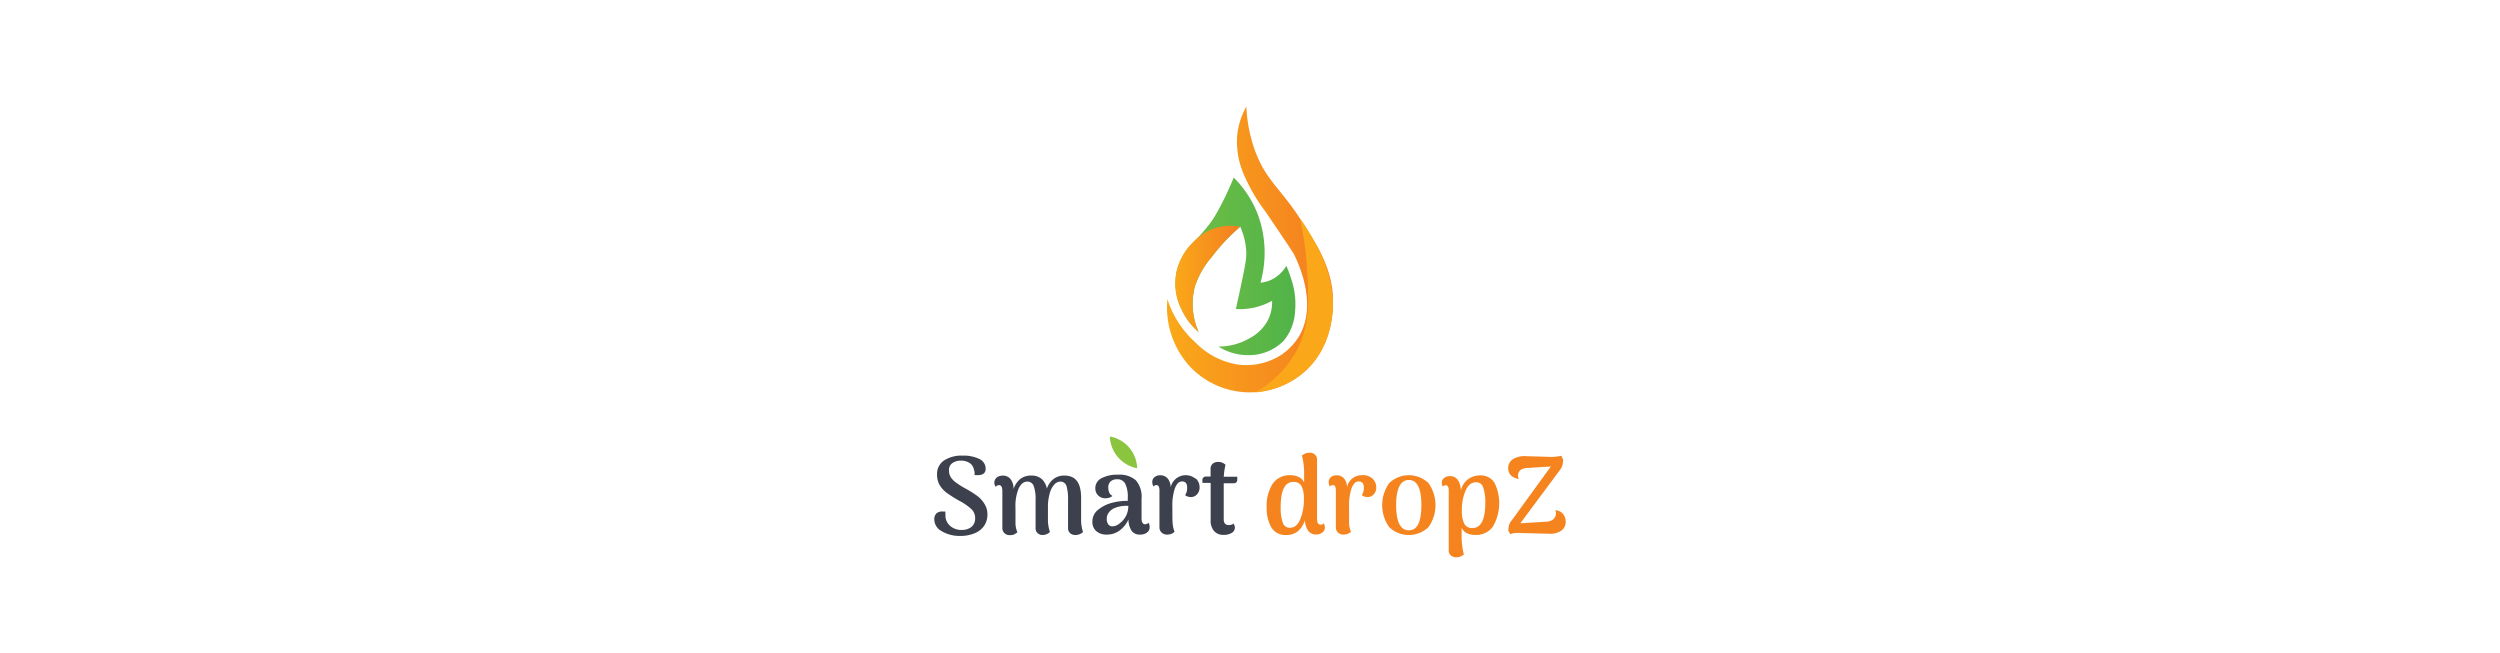 <svg xmlns="http://www.w3.org/2000/svg" xmlns:xlink="http://www.w3.org/1999/xlink" id="Layer_1" data-name="Layer 1" viewBox="0 0 352 92"><defs><linearGradient id="linear-gradient" x1="164.31" x2="187.69" y1="35.16" y2="35.16" gradientUnits="userSpaceOnUse"><stop offset="0" stop-color="#faa819"/><stop offset="1" stop-color="#f47e20"/></linearGradient><linearGradient id="linear-gradient-2" x1="165.47" x2="182.43" y1="37.52" y2="37.52" gradientUnits="userSpaceOnUse"><stop offset="0" stop-color="#74bf45"/><stop offset="1" stop-color="#50b348"/></linearGradient><linearGradient xlink:href="#linear-gradient" id="linear-gradient-3" x1="165.47" x2="174.64" y1="39.29" y2="39.29"/><style>.cls-1{fill:#f5841f}.cls-2{fill:#3c414d}.cls-3{fill:#8bc53f}.cls-4{fill:url(#linear-gradient)}.cls-5{fill:#faa819}.cls-6{fill:url(#linear-gradient-2)}.cls-7{fill:url(#linear-gradient-3)}</style></defs><path d="M186.54 74.29a.83.83 0 0 1-.36.69 1.36 1.36 0 0 1-.88.28 1.33 1.33 0 0 1-1.1-.52 2.86 2.86 0 0 1-.47-1.49 3.38 3.38 0 0 1-1 1.56 2.53 2.53 0 0 1-1.63.52 2.26 2.26 0 0 1-2.1-1.08 5.45 5.45 0 0 1-.65-2.82 5.63 5.63 0 0 1 .86-3.34 2.85 2.85 0 0 1 2.45-1.18 2.67 2.67 0 0 1 1.23.26 1.58 1.58 0 0 1 .73.76v-1.1a10 10 0 0 0-.31-2.69 1.66 1.66 0 0 1 1.07-.4 1.07 1.07 0 0 1 .75.26.87.87 0 0 1 .31.7v8.36q0 .81.51.81a.44.44 0 0 0 .42-.2 1.12 1.12 0 0 1 .17.62Zm-3.46-1.19a7.43 7.43 0 0 0 .51-2.91 4 4 0 0 0-.31-1.7 1.21 1.21 0 0 0-1.19-.63c-1.18 0-1.77 1.17-1.77 3.53a6.37 6.37 0 0 0 .29 2.19 1 1 0 0 0 1 .73c.65 0 1.13-.4 1.47-1.21ZM193.23 67.37a1.62 1.62 0 0 1 .54 1.28 1.34 1.34 0 0 1-.34.94 1.16 1.16 0 0 1-.84.4 1.54 1.54 0 0 1-.5-.08.93.93 0 0 1-.34-.2 2 2 0 0 0 .22-.52 2.12 2.12 0 0 0 .06-.54c0-.57-.24-.86-.72-.86s-.72.31-1 .92a7.84 7.84 0 0 0-.36 2.72v2.33a3.47 3.47 0 0 0 .27 1.11 1.6 1.6 0 0 1-.43.28 1.54 1.54 0 0 1-.63.12 1.08 1.08 0 0 1-.76-.28 1 1 0 0 1-.31-.77v-5.1a1.58 1.58 0 0 0-.1-.63.35.35 0 0 0-.32-.18.42.42 0 0 0-.41.2 1.23 1.23 0 0 1-.18-.62.88.88 0 0 1 .3-.7 1.22 1.22 0 0 1 .85-.27 1.36 1.36 0 0 1 1 .43 2 2 0 0 1 .43 1.27 2.09 2.09 0 0 1 2.06-1.71 2 2 0 0 1 1.51.46ZM195.6 74.22a5.35 5.35 0 0 1 0-6.2 4 4 0 0 1 5.53 0 5.35 5.35 0 0 1 0 6.2 4 4 0 0 1-5.53 0Zm4.53-3.1c0-2.36-.59-3.54-1.76-3.54s-1.79 1.18-1.79 3.54.6 3.55 1.79 3.55 1.76-1.19 1.76-3.55ZM210.44 68a6.57 6.57 0 0 1-.24 6.15 2.9 2.9 0 0 1-2.45 1.17 2.65 2.65 0 0 1-1.22-.25 1.59 1.59 0 0 1-.73-.76v1a10.16 10.16 0 0 0 .31 2.75 1.45 1.45 0 0 1-.44.28 1.54 1.54 0 0 1-.63.13 1.12 1.12 0 0 1-.75-.26.84.84 0 0 1-.31-.69v-8.4a1.27 1.27 0 0 0-.1-.6.34.34 0 0 0-.32-.19.43.43 0 0 0-.41.19A1.22 1.22 0 0 1 203 68a.86.86 0 0 1 .33-.7 1.23 1.23 0 0 1 .83-.26c.92 0 1.43.67 1.54 2a2.68 2.68 0 0 1 2.65-2.1 2.25 2.25 0 0 1 2.09 1.06Zm-1.31 2.78a6.12 6.12 0 0 0-.29-2.12 1 1 0 0 0-1.05-.75c-.62 0-1.1.39-1.44 1.18a6.83 6.83 0 0 0-.52 2.78 4 4 0 0 0 .33 1.85 1.18 1.18 0 0 0 1.14.63q1.83.01 1.83-3.56ZM220.18 72.52a1.64 1.64 0 0 1 .27.93 1.52 1.52 0 0 1-.59 1.25 2.76 2.76 0 0 1-1.76.45l-3.95-.1a6.29 6.29 0 0 0-.79 0 3.27 3.27 0 0 0-.72.16l-.26-.47a2.81 2.81 0 0 1 .1-.83 1.87 1.87 0 0 1 .4-.68l5.48-7.55-3.28.21a2 2 0 0 0-.78.17.9.9 0 0 0-.46.44 1.37 1.37 0 0 0-.11.48.88.88 0 0 0 .14.45 1.83 1.83 0 0 1-.85-.29 1.28 1.28 0 0 1-.49-.49 1.55 1.55 0 0 1-.18-.73 1.49 1.49 0 0 1 .64-1.25 3.14 3.14 0 0 1 1.92-.44l3.08.09a6.28 6.28 0 0 0 1.84-.15l.26.54a2.76 2.76 0 0 1-.11.82 2.41 2.41 0 0 1-.39.71l-5.53 7.44 3.54-.22a1.87 1.87 0 0 0 .9-.21 1.1 1.1 0 0 0 .47-.49 1.13 1.13 0 0 0 .11-.48 1.11 1.11 0 0 0-.09-.46 2.62 2.62 0 0 1 .46.12 1.32 1.32 0 0 1 .73.58Z" class="cls-1"/><path d="M132.47 74.72a1.87 1.87 0 0 1-.92-1.61 1.13 1.13 0 0 1 .27-.79 1.18 1.18 0 0 1 .9-.3h.4a1.43 1.43 0 0 0 0 .38v.4a2 2 0 0 0 .7 1.28 2.35 2.35 0 0 0 1.63.53 2.05 2.05 0 0 0 1.34-.43 1.52 1.52 0 0 0 .51-1.18 1.74 1.74 0 0 0-.5-1.29 7.8 7.8 0 0 0-1.73-1.2 18.47 18.47 0 0 1-1.77-1.12 3.74 3.74 0 0 1-1-1.1 2.86 2.86 0 0 1-.36-1.47 2.25 2.25 0 0 1 1-2 4.54 4.54 0 0 1 2.58-.67 5.17 5.17 0 0 1 2.37.47 1.51 1.51 0 0 1 .89 1.38q0 .85-1 .9h-.56a1.28 1.28 0 0 0 0-.22 1.56 1.56 0 0 0-.11-.62 1.34 1.34 0 0 0-.59-.87 2.19 2.19 0 0 0-1.27-.33 2 2 0 0 0-1.14.33 1.17 1.17 0 0 0-.49 1.06 1.74 1.74 0 0 0 .23.91 2.85 2.85 0 0 0 .75.78 11.76 11.76 0 0 0 1.44.9 15 15 0 0 1 1.58 1 4 4 0 0 1 1 1.12 2.68 2.68 0 0 1 .41 1.5 2.82 2.82 0 0 1-.42 1.51 3 3 0 0 1-1.32 1.09 5.26 5.26 0 0 1-2.19.4 4.91 4.91 0 0 1-2.63-.74ZM152.49 74.91a1.56 1.56 0 0 1-1.05.42 1.11 1.11 0 0 1-.77-.26.93.93 0 0 1-.29-.71v-4a6.49 6.49 0 0 0-.21-1.9.87.87 0 0 0-.89-.65 1.15 1.15 0 0 0-.82.4 2.87 2.87 0 0 0-.64 1.2 6.74 6.74 0 0 0-.27 2V73a5.55 5.55 0 0 0 .28 1.91 1.54 1.54 0 0 1-1 .42 1 1 0 0 1-.73-.26.89.89 0 0 1-.29-.71v-4a5.33 5.33 0 0 0-.26-1.92.93.93 0 0 0-.93-.63c-.47 0-.87.32-1.18.94a6.38 6.38 0 0 0-.46 2.75v2.32a3.66 3.66 0 0 0 .27 1.13 3.79 3.79 0 0 1-.45.29 1.36 1.36 0 0 1-.61.11 1.05 1.05 0 0 1-.76-.28 1 1 0 0 1-.3-.77v-5.17c0-.55-.16-.82-.48-.82a.54.54 0 0 0-.25.06.35.35 0 0 0-.19.19A1.08 1.08 0 0 1 140 68a1 1 0 0 1 .32-.75 1.3 1.3 0 0 1 .87-.28 1.33 1.33 0 0 1 1.09.48 2.24 2.24 0 0 1 .43 1.42 3 3 0 0 1 .92-1.41 2.4 2.4 0 0 1 1.55-.5 2.18 2.18 0 0 1 1.47.46 2.45 2.45 0 0 1 .75 1.39 2.81 2.81 0 0 1 .93-1.36 2.4 2.4 0 0 1 1.53-.49c1.58 0 2.36 1 2.36 3.15V73a5.55 5.55 0 0 0 .27 1.91ZM161.87 74.26a.89.89 0 0 1-.37.72 1.52 1.52 0 0 1-1 .29 1.39 1.39 0 0 1-1.15-.5 2.91 2.91 0 0 1-.46-1.64 3.93 3.93 0 0 1-1.24 1.56 3 3 0 0 1-1.83.58 2.14 2.14 0 0 1-1.46-.48 1.68 1.68 0 0 1-.55-1.34 2.05 2.05 0 0 1 .75-1.63 5.1 5.1 0 0 1 1.92-1 8.39 8.39 0 0 1 2.31-.3v-.4a4.26 4.26 0 0 0-.35-2 1.22 1.22 0 0 0-1.16-.64 1.34 1.34 0 0 0-.89.29 1.11 1.11 0 0 0-.34.91 1.67 1.67 0 0 0 .13.67.94.94 0 0 0 .44.46.89.89 0 0 1-.42.26 1.87 1.87 0 0 1-.59.09 1.42 1.42 0 0 1-1-.41 1.4 1.4 0 0 1-.39-1 1.56 1.56 0 0 1 .86-1.41 4.65 4.65 0 0 1 2.36-.5 3.41 3.41 0 0 1 2.5.8 3.53 3.53 0 0 1 .79 2.57v2.78c0 .55.18.83.53.83a.53.53 0 0 0 .23-.06.43.43 0 0 0 .21-.17 1.05 1.05 0 0 1 .17.67Zm-4.2-.59a3.12 3.12 0 0 0 .86-1 3.18 3.18 0 0 0 .34-1.44 4.31 4.31 0 0 0-2 .33 2 2 0 0 0-.76.62 1.47 1.47 0 0 0-.28.89 1.29 1.29 0 0 0 .2.74.72.72 0 0 0 .63.3 1.64 1.64 0 0 0 1.01-.44ZM168.36 67.37a1.62 1.62 0 0 1 .54 1.28 1.35 1.35 0 0 1-.35.94 1.14 1.14 0 0 1-.84.4 1.48 1.48 0 0 1-.49-.08 1 1 0 0 1-.35-.2 2 2 0 0 0 .23-.52 2.16 2.16 0 0 0 .05-.54c0-.57-.23-.86-.71-.86s-.73.31-1 .92a7.57 7.57 0 0 0-.37 2.72c0 1.16 0 1.94.05 2.33a3.75 3.75 0 0 0 .26 1.11 1.39 1.39 0 0 1-.42.28 1.61 1.61 0 0 1-.63.12 1.09 1.09 0 0 1-.77-.28 1 1 0 0 1-.31-.77v-5.1a1.42 1.42 0 0 0-.1-.63.34.34 0 0 0-.32-.18.4.4 0 0 0-.4.2 1.15 1.15 0 0 1-.19-.62.86.86 0 0 1 .31-.7 1.21 1.21 0 0 1 .84-.27 1.33 1.33 0 0 1 1 .43 2 2 0 0 1 .44 1.27 2.17 2.17 0 0 1 3.46-1.25ZM173.47 67.12h.74v.45a.48.48 0 0 1-.15.35.49.49 0 0 1-.34.12h-1.42v5.06c0 .55.24.83.71.83a1.34 1.34 0 0 0 .4-.06.31.31 0 0 0 .24-.17.91.91 0 0 1 .22.6.84.84 0 0 1-.44.73 2.06 2.06 0 0 1-1.15.28 1.69 1.69 0 0 1-1.34-.54 2.21 2.21 0 0 1-.48-1.51V68h-.23a7.11 7.11 0 0 0-.93 0v-.45a.47.47 0 0 1 .15-.33.49.49 0 0 1 .34-.12h.66V66a.9.9 0 0 1 .3-.71 1.12 1.12 0 0 1 .76-.25 1.46 1.46 0 0 1 .62.12 1.61 1.61 0 0 1 .42.28 9.19 9.19 0 0 0-.24 1.68h.18Z" class="cls-2"/><path d="M156.27 61.46a4.66 4.66 0 0 1 3.84 4.47 4.72 4.72 0 0 1-3.84-4.47Z" class="cls-3"/><path d="M175.49 15a20.6 20.6 0 0 0 1.23 6.25c1.52 4.1 3.46 5.16 6.26 9.43 2.43 3.7 4.7 7.17 4.71 11.74 0 1.14 0 6.31-4 9.89a11.61 11.61 0 0 1-16.15-.7 12.34 12.34 0 0 1-3.17-9.5 13.81 13.81 0 0 0 3.94 6.1 10.72 10.72 0 0 0 5.85 3.1 9.06 9.06 0 0 0 6.2-1.32 8.31 8.31 0 0 0 2.64-2.81c2.52-4.53-.27-10.28-.8-11.36-.16-.32-1.44-2.22-4-6a24.55 24.55 0 0 1-2.93-4.94 11.74 11.74 0 0 1-1.09-5.64 10.34 10.34 0 0 1 1.31-4.24Z" class="cls-4"/><path d="M183 30.72a25 25 0 0 1 2 3.2 18.33 18.33 0 0 1 2.68 8.54c0 1 .08 6.28-4 9.89a12.19 12.19 0 0 1-6.93 2.9 15 15 0 0 0 5.87-6c1.91-3.66 1.67-7.32 1.39-11.67a39.83 39.83 0 0 0-1.01-6.86Z" class="cls-5"/><path d="M171.55 48.79a7.65 7.65 0 0 0 4.17 1.21 6.83 6.83 0 0 0 5-2 6.93 6.93 0 0 0 1.62-4.09 10.92 10.92 0 0 0-.54-4.64 15.32 15.32 0 0 0-.69-1.85 4.83 4.83 0 0 1-2.17 2 4.44 4.44 0 0 1-1.46.38 16 16 0 0 0 .52-2.9 15.51 15.51 0 0 0-.85-6.57 14.72 14.72 0 0 0-3.44-5.33 44.65 44.65 0 0 1-2.16 4.56c-.46.84-.71 1.22-.81 1.37a22.46 22.46 0 0 1-2.74 3.19 9.43 9.43 0 0 0-2.31 4 8.46 8.46 0 0 0 .77 5.64 9.41 9.41 0 0 0 2.32 3 9.72 9.72 0 0 1-.54-6.42 12.2 12.2 0 0 1 2.39-4.17 26.11 26.11 0 0 1 4-4.25 9.93 9.93 0 0 1 .85 3.64c0 1-.12 1.73-1.08 6.18-.07.3-.32 1.46-.39 1.77a9.31 9.31 0 0 0 5.1-1.16 5.64 5.64 0 0 1-.59 2.73 6 6 0 0 1-2.52 2.51 8.55 8.55 0 0 1-4.45 1.2Z" class="cls-6"/><path d="M171.13 32.11a7.29 7.29 0 0 0-3.14 2 8 8 0 0 0-1.54 9.65 9.41 9.41 0 0 0 2.32 3 9.72 9.72 0 0 1-.54-6.42 12.2 12.2 0 0 1 2.39-4.17 26.11 26.11 0 0 1 4-4.25 7.2 7.2 0 0 0-3.49.19Z" class="cls-7"/></svg>